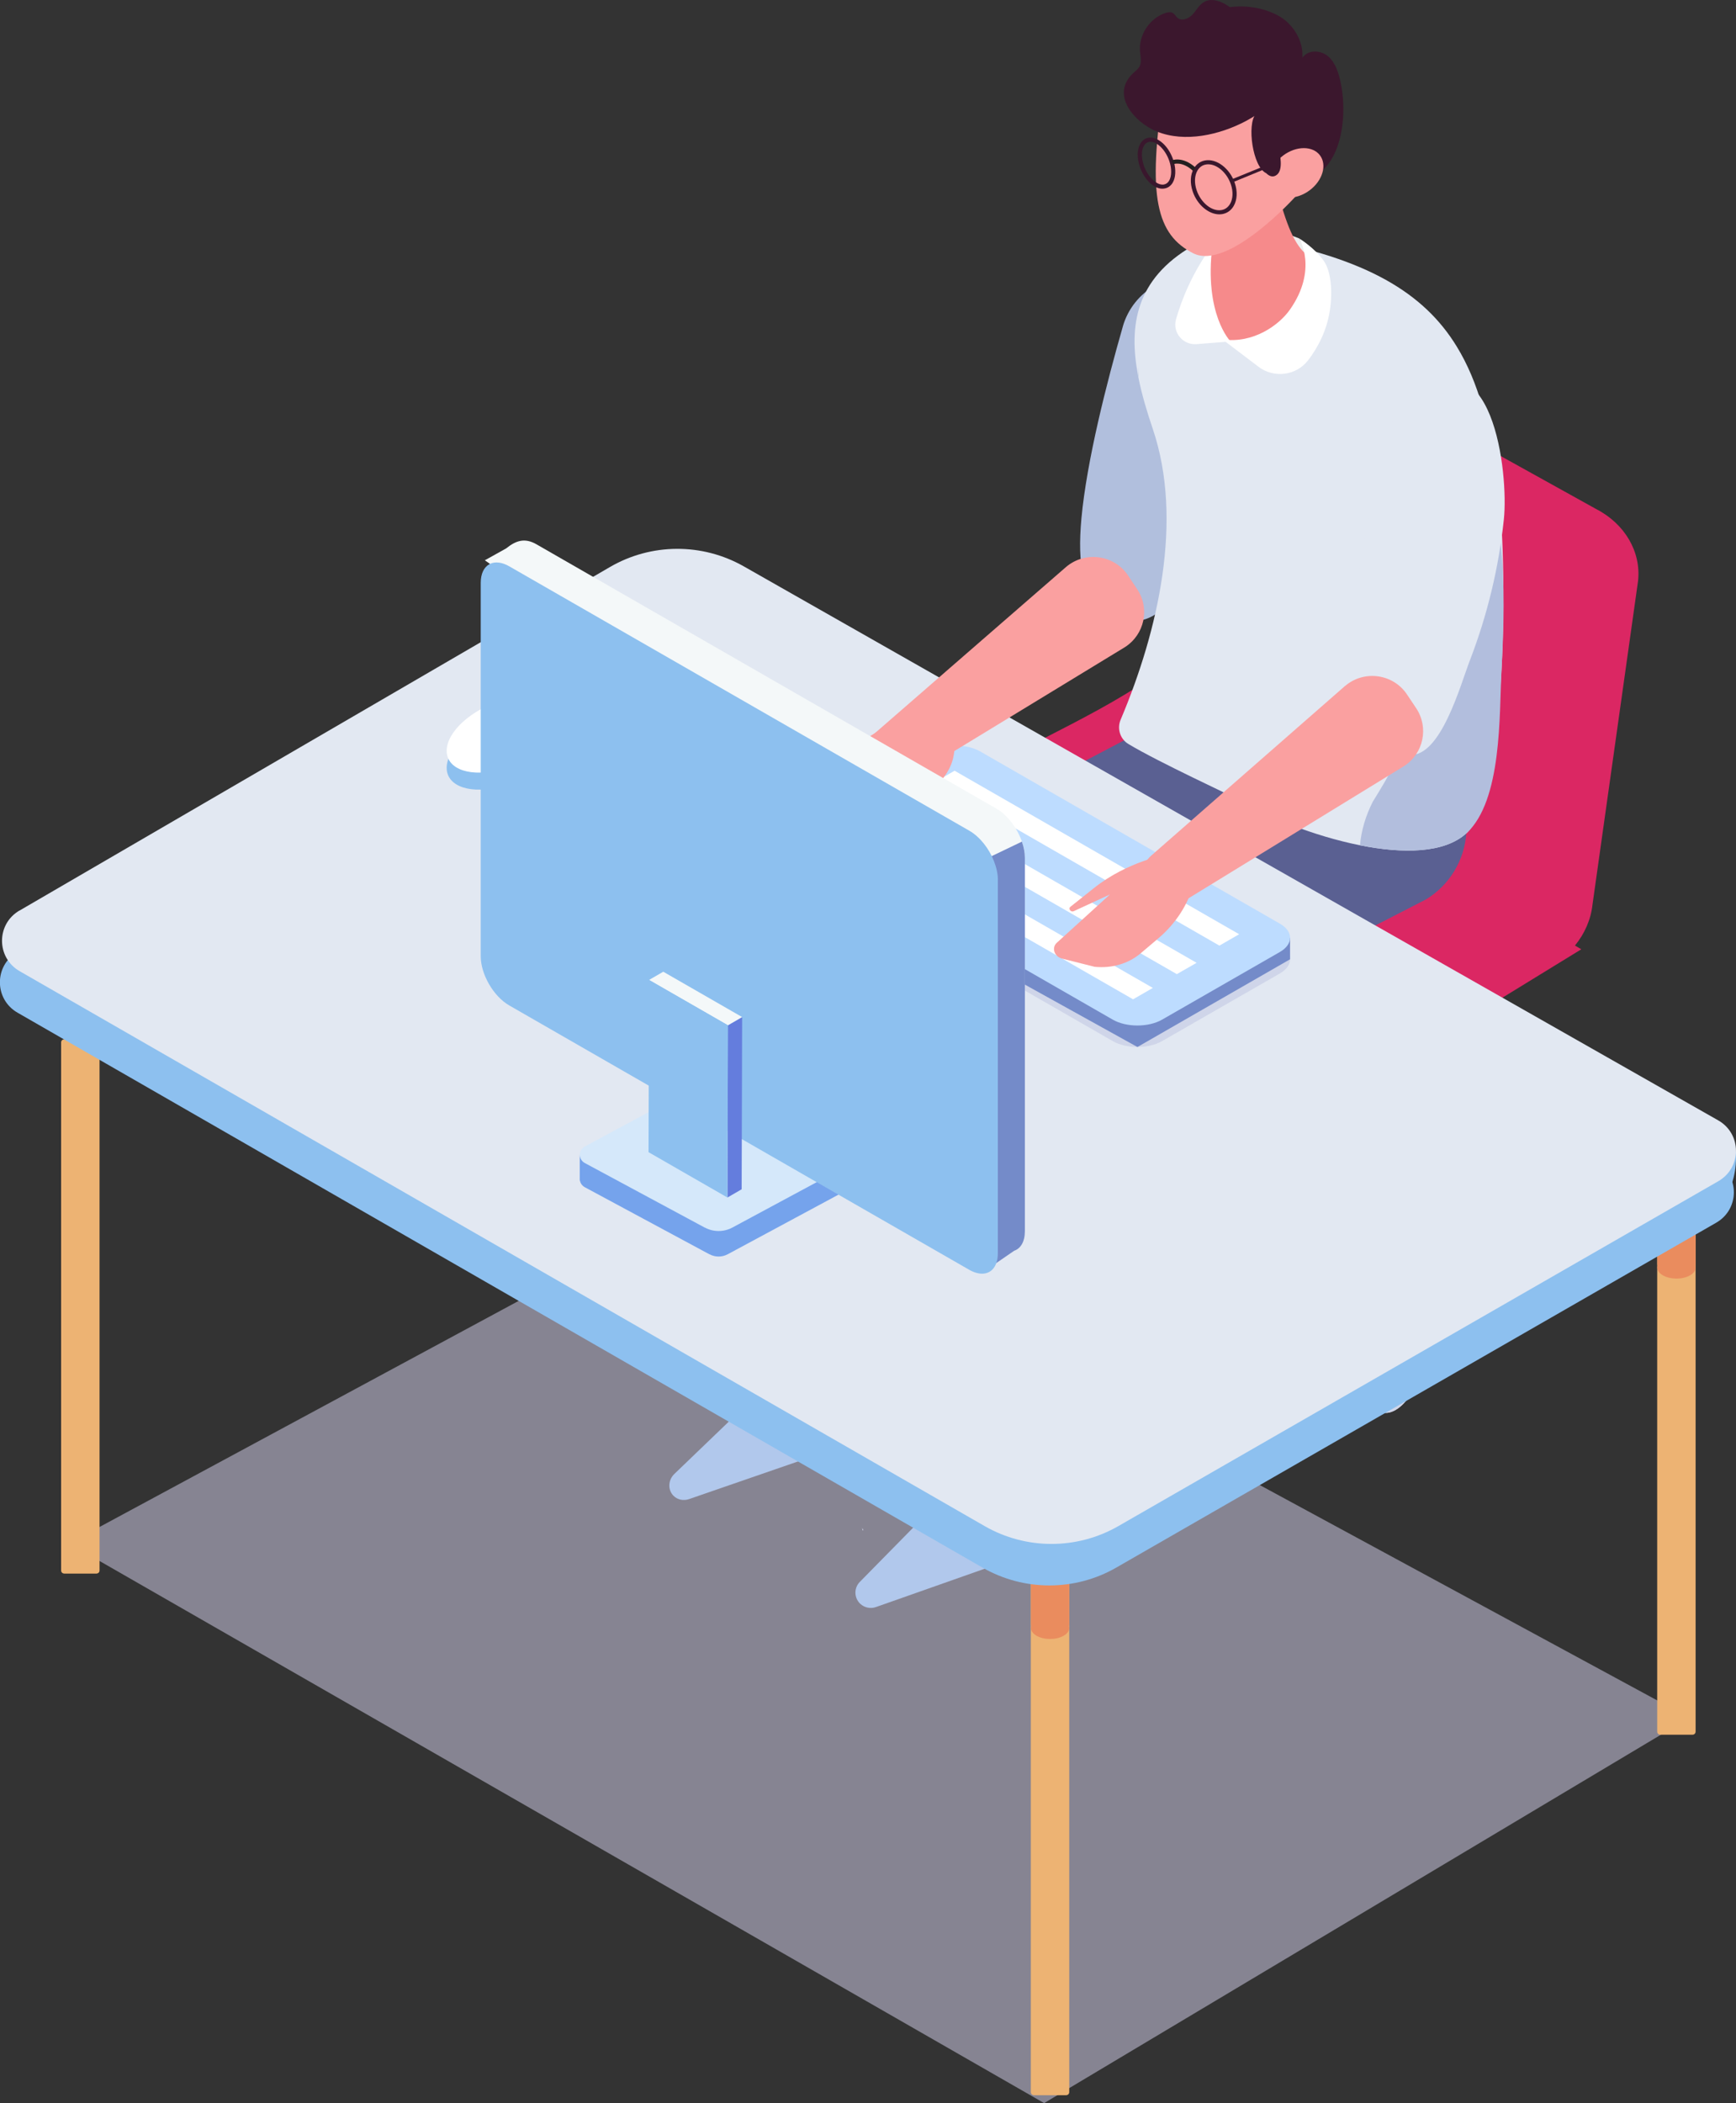 <svg width="142" height="172" viewBox="0 0 142 172" fill="none" xmlns="http://www.w3.org/2000/svg">
<rect x="0" y="0" width="142" height="172" fill="#333333" stroke="none"/>
<g clip-path="url(#clip0_361_5215)">
<path d="M91.838 26.728C90.547 31.226 88.895 37.656 88.458 42.392C88.285 44.284 88.305 45.903 88.615 47.021C89.312 49.525 90.598 50.476 91.843 50.745C93.541 51.109 95.249 50.158 95.931 48.564C96.363 47.557 96.79 46.399 97.207 45.144C99.205 39.164 100.979 31.003 101.853 26.703C102.189 25.053 101.182 23.43 99.55 22.989L98.829 22.792C95.809 21.977 92.692 23.723 91.838 26.718V26.728Z" fill="#B1BFDD"/>
<path d="M90.918 113.034C90.918 111.926 91.701 110.581 92.662 110.024C93.628 109.473 94.406 109.918 94.406 111.026C94.406 112.134 93.623 113.48 92.662 114.036C91.696 114.588 90.918 114.142 90.918 113.034Z" fill="#4568C7"/>
<path d="M90.918 113.034C90.918 111.926 91.701 110.581 92.662 110.024C93.628 109.473 94.406 109.918 94.406 111.026C94.406 112.134 93.623 113.48 92.662 114.036C91.696 114.588 90.918 114.142 90.918 113.034Z" fill="#4568C7"/>
<path d="M93.943 109.933L95.448 110.717L93.089 114.997L91.325 114.087L91.772 111.673L93.943 109.933Z" fill="#4568C7"/>
<path d="M92.403 113.798C92.403 112.69 93.186 111.344 94.146 110.788C95.112 110.237 95.89 110.682 95.89 111.79C95.89 112.898 95.107 114.243 94.146 114.8C93.18 115.356 92.403 114.906 92.403 113.798Z" fill="#CFD5E9"/>
<path d="M92.403 113.798C92.403 112.69 93.186 111.344 94.146 110.788C95.112 110.237 95.89 110.682 95.89 111.79C95.89 112.898 95.107 114.243 94.146 114.8C93.18 115.356 92.403 114.906 92.403 113.798Z" fill="#CFD5E9"/>
<path d="M111.909 101.357C111.909 100.249 112.692 98.904 113.653 98.347C114.619 97.796 115.396 98.241 115.396 99.349C115.396 100.457 114.614 101.803 113.653 102.359C112.687 102.911 111.909 102.465 111.909 101.357Z" fill="#4568C7"/>
<path d="M111.909 101.357C111.909 100.249 112.692 98.904 113.653 98.347C114.619 97.796 115.396 98.241 115.396 99.349C115.396 100.457 114.614 101.803 113.653 102.359C112.687 102.911 111.909 102.465 111.909 101.357Z" fill="#4568C7"/>
<path d="M114.939 98.256L116.444 99.04L114.08 103.32L112.321 102.41L112.763 99.996L114.939 98.256Z" fill="#4568C7"/>
<path d="M113.394 102.121C113.394 101.013 114.177 99.668 115.137 99.111C116.103 98.555 116.881 99.005 116.881 100.113C116.881 101.221 116.098 102.566 115.137 103.123C114.171 103.674 113.394 103.229 113.394 102.121Z" fill="#CFD5E9"/>
<path d="M113.394 102.121C113.394 101.013 114.177 99.668 115.137 99.111C116.103 98.555 116.881 99.005 116.881 100.113C116.881 101.221 116.098 102.566 115.137 103.123C114.171 103.674 113.394 103.229 113.394 102.121Z" fill="#CFD5E9"/>
<path d="M110.928 113.55C110.928 112.442 111.711 111.096 112.672 110.54C113.638 109.988 114.416 110.434 114.416 111.542C114.416 112.65 113.633 113.995 112.672 114.552C111.706 115.103 110.928 114.658 110.928 113.55Z" fill="#4568C7"/>
<path d="M110.928 113.55C110.928 112.442 111.711 111.096 112.672 110.54C113.638 109.988 114.416 110.434 114.416 111.542C114.416 112.65 113.633 113.995 112.672 114.552C111.706 115.103 110.928 114.658 110.928 113.55Z" fill="#4568C7"/>
<path d="M113.953 110.449L115.458 111.233L113.094 115.513L111.335 114.603L111.782 112.189L113.953 110.449Z" fill="#4568C7"/>
<path d="M112.407 114.314C112.407 113.206 113.19 111.86 114.151 111.304C115.117 110.752 115.895 111.198 115.895 112.306C115.895 113.414 115.112 114.759 114.151 115.316C113.185 115.867 112.407 115.422 112.407 114.314Z" fill="#CFD5E9"/>
<path d="M112.407 114.314C112.407 113.206 113.19 111.86 114.151 111.304C115.117 110.752 115.895 111.198 115.895 112.306C115.895 113.414 115.112 114.759 114.151 115.316C113.185 115.867 112.407 115.422 112.407 114.314Z" fill="#CFD5E9"/>
<path d="M90.542 101.787C90.542 100.68 91.325 99.334 92.286 98.777C93.252 98.226 94.029 98.671 94.029 99.779C94.029 100.887 93.247 102.233 92.286 102.789C91.32 103.341 90.542 102.895 90.542 101.787Z" fill="#4568C7"/>
<path d="M90.542 101.787C90.542 100.68 91.325 99.334 92.286 98.777C93.252 98.226 94.029 98.671 94.029 99.779C94.029 100.887 93.247 102.233 92.286 102.789C91.32 103.341 90.542 102.895 90.542 101.787Z" fill="#4568C7"/>
<path d="M93.572 98.691L95.077 99.47L92.713 103.755L90.954 102.845L91.401 100.432L93.572 98.691Z" fill="#4568C7"/>
<path d="M92.026 102.557C92.026 101.449 92.809 100.103 93.77 99.546C94.736 98.99 95.514 99.44 95.514 100.548C95.514 101.656 94.731 103.002 93.77 103.558C92.804 104.115 92.026 103.665 92.026 102.557Z" fill="#CFD5E9"/>
<path d="M92.026 102.557C92.026 101.449 92.809 100.103 93.77 99.546C94.736 98.99 95.514 99.44 95.514 100.548C95.514 101.656 94.731 103.002 93.77 103.558C92.804 104.115 92.026 103.665 92.026 102.557Z" fill="#CFD5E9"/>
<path d="M115.773 108.744L108.045 104.307L115.773 99.87C117.039 99.141 117.039 97.948 115.773 97.219C114.507 96.49 112.428 96.49 111.162 97.219L103.434 101.656L95.707 97.219C94.441 96.49 92.362 96.49 91.096 97.219C89.83 97.948 89.83 99.141 91.096 99.87L98.823 104.307L91.096 108.744C89.83 109.473 89.83 110.667 91.096 111.395C92.362 112.124 94.441 112.124 95.707 111.395L103.434 106.958L111.162 111.395C112.428 112.124 114.507 112.124 115.773 111.395C117.039 110.667 117.039 109.473 115.773 108.744Z" fill="#E2E8F2"/>
<path d="M115.773 108.744L108.045 104.307L115.773 99.87C117.039 99.141 117.039 97.948 115.773 97.219C114.507 96.49 112.428 96.49 111.162 97.219L103.434 101.656L95.707 97.219C94.441 96.49 92.362 96.49 91.096 97.219C89.83 97.948 89.83 99.141 91.096 99.87L98.823 104.307L91.096 108.744C89.83 109.473 89.83 110.667 91.096 111.395C92.362 112.124 94.441 112.124 95.707 111.395L103.434 106.958L111.162 111.395C112.428 112.124 114.507 112.124 115.773 111.395C117.039 110.667 117.039 109.473 115.773 108.744Z" fill="#E2E8F2"/>
<path d="M99.545 104.176C99.545 105.612 101.289 106.776 103.434 106.776C105.58 106.776 107.323 105.612 107.323 104.176C107.323 102.739 105.58 100.361 103.434 100.361C101.289 100.361 99.545 102.739 99.545 104.176Z" fill="#CFD5E9"/>
<path d="M100.582 102.268C100.582 103.321 101.858 104.176 103.434 104.176C105.01 104.176 106.286 103.321 106.286 102.268C106.286 101.216 105.01 100.361 103.434 100.361C101.858 100.361 100.582 101.216 100.582 102.268Z" fill="#E2E8F2"/>
<path d="M103.434 81.788C102.469 81.788 101.691 82.577 101.691 83.549V100.502C101.691 101.474 102.474 102.263 103.434 102.263C104.395 102.263 105.178 101.474 105.178 100.502V83.549C105.178 82.577 104.395 81.788 103.434 81.788Z" fill="#CFD5E9"/>
<path d="M69.322 70.81L72.723 68.842C71.112 69.499 69.495 70.162 67.889 70.835C68.311 71.083 68.855 71.108 69.322 70.81Z" fill="#DB2763"/>
<path d="M133.988 47.517L130.262 73.982C130.129 75.206 129.621 76.355 128.828 77.331L129.347 77.635C124.934 80.341 120.526 83.048 116.113 85.755C109.271 89.954 103.943 95.883 95.977 91.376C89.891 87.93 83.923 84.272 78.087 80.422C72.388 76.658 68.367 72.428 74.355 67.253C79.571 62.74 86.231 60.301 92.077 56.76C98.946 52.596 99.134 50.062 99.688 42.387C100.059 37.246 101.645 32.582 103.745 27.998C105.016 27.963 106.317 28.226 107.512 28.838L130.556 41.628C132.91 42.837 134.252 45.139 133.988 47.517Z" fill="#DB2763"/>
<path d="M73.186 81.667C71.249 81.743 69.358 80.695 68.412 78.823C67.111 76.243 68.107 73.076 70.634 71.751L95.85 58.5C98.376 57.175 101.482 58.187 102.779 60.767C104.08 63.347 103.084 66.514 100.557 67.84L75.342 81.09C74.65 81.454 73.913 81.641 73.186 81.672V81.667Z" fill="#5A6092"/>
<path d="M101.559 56.295L96.043 54.757C95.738 55.374 95.428 55.991 95.118 56.603C94.462 58.92 93.755 61.233 93.277 63.59C96.749 65.138 100.679 66.094 98.961 68.406C96.012 72.383 84.696 77.796 80.756 80.109C83.308 82.674 85.601 85.542 87.919 88.33L116.652 73.552C118.564 72.383 119.789 70.364 119.942 68.133L120.282 58.976L101.559 56.289V56.295Z" fill="#5A6092"/>
<path d="M119.946 68.148C118.147 69.798 114.756 69.833 111.243 69.13C107.451 68.376 103.521 66.762 101.294 65.401C100.781 65.093 94.823 62.366 92.301 60.848C91.62 60.438 91.355 59.588 91.665 58.86C94.761 51.529 96.8 42.528 94.304 35.106C93.821 33.68 93.389 32.248 93.114 30.852V29.936L93.094 30.735C92.306 26.627 92.901 22.817 97.547 20.116C98.427 19.605 99.642 19.387 101.004 19.387C101.614 19.387 102.26 19.397 102.926 19.519C111.792 21.128 116.484 23.966 119.153 28.332C120.948 31.251 121.843 34.853 122.473 39.225C123.414 45.731 123.266 65.118 119.946 68.159V68.148Z" fill="#E2E8F2"/>
<path d="M119.947 68.148C118.147 69.798 114.756 69.833 111.243 69.13C111.35 67.895 111.726 66.671 112.29 65.568C115.234 60.818 115.615 59.452 115.02 53.816C114.787 51.584 114.558 49.298 115.153 47.137C116.159 43.474 115.58 38.086 118.086 35.061C118.772 34.231 119.992 33.548 120.882 34.16C121.157 34.347 121.345 34.631 121.507 34.919C123.088 37.727 122.417 41.223 122.743 44.254C123.114 47.755 123.007 51.331 122.819 54.843C122.626 58.409 122.89 65.457 119.947 68.153V68.148Z" fill="#B2BEDD"/>
<path d="M106.266 19.498L107.186 21.021L106.368 22.018L104.411 20.394L103.821 18.557L106.266 19.498Z" fill="#EEEEEE"/>
<path d="M107.13 21.436C107.09 21.153 106.947 20.89 106.734 20.698C105.753 19.797 105.071 17.965 104.273 14.773C104.024 13.781 102.347 13.68 101.569 14.348C100.628 15.152 99.779 16.205 99.078 17.313C98.879 20.146 99.022 23.03 98.407 25.767C98.701 26.268 98.991 26.703 99.195 26.971C100.028 28.069 100.898 28.14 101.599 28.276C103.785 28.701 107.74 25.696 107.13 21.436Z" fill="#F68A8B"/>
<path d="M100.654 27.922L97.878 28.145C96.759 28.236 95.89 27.188 96.195 26.116C96.642 24.542 97.512 22.316 99.174 20.05C98.463 25.716 100.654 27.922 100.654 27.922Z" fill="white"/>
<path d="M100.003 27.765L102.936 29.991C104.212 30.958 106.037 30.725 107.008 29.455C107.781 28.443 108.528 27.067 108.783 25.357C109.027 23.713 108.838 22.17 108.315 21.386C107.593 20.308 106.271 19.498 106.271 19.498C106.271 19.498 107.837 22.018 105.509 25.327C104.619 26.592 102.519 28.114 100.008 27.76L100.003 27.765Z" fill="white"/>
<path d="M108.528 4.523C107.903 4.078 106.932 4.088 106.525 4.745C106.642 3.304 105.737 1.897 104.492 1.244C101.675 -0.233 97.598 0.597 95.951 3.557C93.735 7.538 94.909 8.474 97.959 10.619C100.354 12.304 102.748 14.859 105.864 14.819C109.591 14.768 110.308 9.921 109.677 6.825C109.51 6.01 109.26 5.155 108.645 4.614C108.61 4.579 108.569 4.548 108.528 4.518V4.523Z" fill="#3B172D"/>
<path d="M103.475 9.461C100.501 9.658 97.395 8.889 95.234 7.073C93.76 16.179 94.66 19.21 97.588 20.707C100.471 22.185 106.002 16.038 106.002 16.038L105.753 14.11C103.836 13.478 103.373 11.5 103.475 9.456V9.461Z" fill="#FAA0A0"/>
<path d="M106.581 4.847C106.647 5.079 106.683 5.317 106.663 5.555C106.622 5.939 106.424 6.289 106.185 6.597C105.366 7.644 103.104 9.274 101.889 9.911C99.774 11.024 96.932 11.687 94.629 10.756C92.804 10.017 90.796 7.766 92.692 5.98C92.876 5.808 93.094 5.656 93.211 5.434C93.404 5.069 93.287 4.629 93.252 4.219C93.125 2.869 94.035 1.487 95.331 1.062C95.529 0.997 95.753 0.956 95.931 1.062C96.094 1.153 96.175 1.346 96.322 1.462C96.678 1.761 97.237 1.523 97.553 1.179C97.868 0.835 98.086 0.395 98.488 0.162C99.118 -0.202 99.927 0.111 100.522 0.531C101.116 0.951 101.665 1.497 102.377 1.649C102.992 1.781 103.643 1.594 104.253 1.735C105.387 1.998 105.966 3.223 106.388 4.3C106.459 4.482 106.531 4.665 106.581 4.852V4.847Z" fill="#3B172D"/>
<path d="M100.003 17.505C100.389 17.429 100.699 17.207 100.908 16.852C101.203 16.347 101.238 15.659 100.999 14.96C100.593 13.766 99.499 12.942 98.559 13.124C98.173 13.2 97.863 13.422 97.654 13.777C97.359 14.282 97.324 14.97 97.563 15.669C97.929 16.751 98.864 17.53 99.739 17.53C99.825 17.53 99.916 17.52 100.003 17.505ZM100.679 15.067C100.882 15.664 100.857 16.266 100.613 16.68C100.455 16.949 100.221 17.121 99.937 17.176C99.154 17.328 98.234 16.6 97.883 15.562C97.68 14.965 97.705 14.363 97.949 13.948C98.107 13.68 98.34 13.508 98.625 13.458C98.696 13.443 98.762 13.438 98.834 13.438C99.561 13.438 100.359 14.126 100.679 15.072V15.067Z" fill="#3A172D"/>
<path d="M100.806 14.646C100.847 14.722 100.888 14.793 100.928 14.869L107.547 12.152L107.425 11.945L100.806 14.646Z" fill="#3A172D"/>
<path d="M95.28 15.411C95.55 15.36 95.768 15.198 95.921 14.945C96.17 14.53 96.2 13.893 96.022 13.24L95.966 13.078C95.966 13.073 95.966 13.063 95.961 13.058C95.961 13.058 95.956 13.043 95.951 13.033L95.91 12.916C95.728 12.446 95.453 12.021 95.117 11.717C94.726 11.358 94.289 11.196 93.918 11.272C93.648 11.323 93.43 11.489 93.277 11.748C93.008 12.208 92.992 12.911 93.231 13.63C93.409 14.156 93.709 14.631 94.07 14.97C94.385 15.259 94.721 15.421 95.036 15.431C95.051 15.431 95.067 15.431 95.082 15.431C95.148 15.431 95.209 15.426 95.27 15.411H95.28ZM94.309 14.722C93.984 14.424 93.719 13.999 93.557 13.523C93.348 12.906 93.353 12.289 93.572 11.92C93.674 11.742 93.811 11.641 93.989 11.606C94.253 11.55 94.584 11.682 94.894 11.97C95.219 12.269 95.484 12.694 95.646 13.169C95.855 13.781 95.85 14.414 95.631 14.778C95.529 14.95 95.392 15.051 95.214 15.087C95.168 15.097 95.117 15.102 95.061 15.097C94.823 15.087 94.563 14.955 94.309 14.722Z" fill="#3A172D"/>
<path d="M97.583 13.974C96.678 13.144 95.987 13.422 95.956 13.432L95.819 13.124C95.855 13.108 96.729 12.739 97.807 13.721L97.578 13.969L97.583 13.974Z" fill="#231F20"/>
<path d="M104.121 15.572C104.716 16.362 106.058 16.357 107.12 15.568C108.183 14.778 108.564 13.493 107.969 12.704C107.374 11.915 106.032 11.92 104.97 12.709C103.907 13.503 103.526 14.783 104.121 15.572Z" fill="#FAA0A0"/>
<path d="M104.604 12.142C104.604 12.142 104.599 12.107 104.593 12.087C104.751 11.692 104.726 11.216 104.716 10.771C104.716 10.533 104.4 10.503 104.309 10.665C104.294 10.63 104.278 10.594 104.263 10.564C104.227 10.498 104.182 10.417 104.131 10.331C104.116 10.301 104.095 10.27 104.075 10.245C104.004 10.134 103.917 10.017 103.826 9.916C103.811 9.896 103.795 9.881 103.785 9.866C103.785 9.668 103.79 9.466 103.795 9.274C103.795 8.525 104.339 7.827 103.76 7.204C103.572 7.002 103.262 7.306 103.455 7.508C103.76 7.837 103.424 8.495 103.373 8.909C103.353 8.859 103.333 8.808 103.312 8.753C103.251 8.601 103.007 8.515 102.916 8.702C102.819 8.909 102.753 9.122 102.713 9.334C101.986 10.159 102.453 13.64 103.567 14.161C103.836 14.429 104.156 14.545 104.466 14.277C104.965 13.847 104.71 12.684 104.609 12.137L104.604 12.142Z" fill="#3B172D"/>
<path d="M70.527 124.959L70.619 125.146C70.619 125.146 70.568 125.151 70.547 125.151C70.547 125.091 70.537 125.025 70.527 124.959Z" fill="#DCEFFE"/>
<path d="M83.816 119.733V124.989C83.816 126.279 82.998 127.433 81.772 127.863L71.651 131.43C71.208 131.587 70.715 131.485 70.37 131.167C69.856 130.686 69.836 129.877 70.329 129.376L76.806 122.789L76.846 117.75L83.811 119.733H83.816Z" fill="#8DC0EF"/>
<path d="M84.38 79.81C82.342 80.771 80.491 82.092 78.483 83.114C78.402 83.154 78.321 83.185 78.239 83.21L76.501 122.353C76.501 122.353 79.205 125.703 85.25 122.353L88.473 89.746L89.566 79.076C87.802 78.783 86.114 78.99 84.375 79.81H84.38Z" fill="#5A6092"/>
<path d="M69.2 110.904L68.895 116.161C68.819 117.451 67.935 118.604 66.689 119.034L56.364 122.601C55.911 122.758 55.423 122.657 55.098 122.338C54.61 121.857 54.641 121.048 55.159 120.547L62.012 113.96L62.342 108.921L69.195 110.904H69.2Z" fill="#8DC0EF"/>
<path d="M66.074 74.26C66.043 74.305 66.013 74.351 65.987 74.397C65.784 74.715 65.662 75.08 65.621 75.454L61.737 113.52C61.737 113.52 64.249 116.869 70.487 113.52L75.525 81.343C72.307 79.087 69.226 76.623 66.074 74.26Z" fill="#5A6092"/>
<g opacity="0.52">
<path d="M58.87 97.522L5.643 126.229L85.407 172L138.177 140.486L58.87 97.522Z" fill="#D2D0EA"/>
</g>
<path d="M82.281 121.382C84.635 119.004 97.248 105.066 96.953 116.444C96.917 117.805 96.836 119.242 96.099 120.39C94.884 122.293 92.367 122.773 90.389 123.876C89.21 124.534 88.198 125.445 87.08 126.199C85.962 126.952 84.675 127.57 83.323 127.524C81.971 127.473 80.583 126.583 80.344 125.258C80.075 123.775 81.218 122.45 82.281 121.377V121.382Z" fill="#5A6092"/>
<path d="M94.182 107.201C93.806 106.948 93.425 106.7 93.028 106.472C92.876 106.381 92.637 106.3 92.494 106.255C92.454 106.245 92.418 106.235 92.403 106.229C92.062 106.29 91.722 106.316 91.386 106.31C91.361 106.407 91.335 106.508 91.32 106.609L90.263 112.928C89.983 114.608 91.122 116.196 92.815 116.48C94.507 116.763 96.104 115.625 96.388 113.945L97.141 109.457C96.18 108.678 95.214 107.899 94.182 107.201Z" fill="#E2E8F2"/>
<path d="M112.026 95.484C111.075 95.484 110.12 95.195 109.291 94.598L85.758 77.533C83.684 76.026 83.226 73.132 84.736 71.068C86.246 69.003 89.154 68.548 91.233 70.051L114.766 87.116C116.84 88.623 117.298 91.517 115.788 93.581C114.878 94.826 113.46 95.484 112.026 95.484Z" fill="#5A6092"/>
<path d="M118.35 95.114C118.747 94.892 119.138 94.664 119.519 94.416C119.667 94.32 119.85 94.143 119.957 94.037C119.987 94.006 120.007 93.981 120.023 93.966C120.119 93.637 120.246 93.323 120.399 93.025C120.323 92.959 120.241 92.893 120.16 92.832L114.959 89.058C113.577 88.056 111.634 88.355 110.628 89.736C109.621 91.112 109.921 93.045 111.309 94.047L115.005 96.728C116.139 96.222 117.267 95.716 118.355 95.114H118.35Z" fill="#E2E8F2"/>
<path d="M122.178 92.418L120.257 90.718C119.982 90.455 119.611 90.333 119.179 90.404C118.178 90.571 117.079 91.598 116.017 92.225C114.899 92.888 113.805 93.116 112.728 93.379C111.65 93.642 110.526 93.971 109.418 94.796C107.253 96.404 105.677 100.836 107.13 102.137C107.253 102.304 107.41 102.43 107.588 102.521L109.55 104.16L112.458 100.305C112.545 100.224 112.636 100.148 112.723 100.067C113.8 99.091 114.888 98.069 116.012 97.447C117.074 96.855 118.172 96.617 119.174 95.635C119.759 95.064 120.226 94.264 120.496 93.475L122.173 92.423L122.178 92.418Z" fill="#5A6092"/>
<path d="M111.157 96.273C108.991 97.882 107.415 102.314 108.869 103.614C109.332 104.246 110.242 104.302 111.157 103.933C112.265 103.482 113.389 102.521 114.466 101.545C115.544 100.568 116.632 99.546 117.756 98.924C118.818 98.332 119.916 98.094 120.918 97.113C121.746 96.298 122.351 95.033 122.478 93.971C122.478 93.966 122.478 93.956 122.478 93.951C122.478 93.925 122.478 93.895 122.483 93.87C122.483 93.814 122.494 93.763 122.494 93.708C122.494 93.667 122.494 93.632 122.494 93.597C122.494 93.561 122.494 93.521 122.494 93.485C122.494 93.435 122.489 93.384 122.483 93.338C122.483 93.313 122.483 93.288 122.478 93.263C122.478 93.258 122.478 93.248 122.478 93.242C122.356 92.322 121.746 91.75 120.918 91.892C119.916 92.058 118.818 93.086 117.756 93.713C116.637 94.376 115.544 94.603 114.466 94.866C113.389 95.129 112.265 95.458 111.157 96.283V96.273Z" fill="#633750"/>
<path d="M16.538 89.508L56.318 111.39L79.231 98.651L16.538 89.508Z" fill="#CFD5E9"/>
<path d="M87.461 127.909V171.105C87.461 171.14 87.451 171.18 87.436 171.216C87.395 171.297 87.309 171.353 87.207 171.353H84.574C84.472 171.353 84.391 171.297 84.345 171.216C84.33 171.18 84.319 171.14 84.319 171.105V127.909C84.319 127.772 84.431 127.661 84.569 127.661H87.202C87.339 127.661 87.451 127.772 87.451 127.909H87.461Z" fill="#EDB373"/>
<path d="M8.142 85.248V128.444C8.142 128.479 8.132 128.52 8.116 128.555C8.076 128.636 7.989 128.692 7.888 128.692H5.254C5.153 128.692 5.071 128.636 5.025 128.555C5.01 128.52 5 128.479 5 128.444V85.248C5 85.111 5.112 85 5.249 85H7.883C8.02 85 8.132 85.111 8.132 85.248H8.142Z" fill="#EDB373"/>
<path d="M138.696 98.428V141.624C138.696 141.66 138.685 141.7 138.67 141.735C138.629 141.816 138.543 141.872 138.441 141.872H135.808C135.706 141.872 135.625 141.816 135.579 141.735C135.564 141.7 135.554 141.66 135.554 141.624V98.428C135.554 98.291 135.666 98.18 135.803 98.18H138.436C138.574 98.18 138.685 98.291 138.685 98.428H138.696Z" fill="#EDB373"/>
<path d="M87.212 127.656H84.579C84.441 127.656 84.33 127.767 84.33 127.903V132.867C84.33 132.902 84.34 132.942 84.36 132.973C84.34 133.028 84.33 133.079 84.33 133.14C84.33 133.372 84.482 133.6 84.787 133.777C85.402 134.131 86.388 134.131 87.004 133.777C87.309 133.605 87.461 133.372 87.461 133.14C87.461 133.084 87.451 133.034 87.431 132.973C87.451 132.937 87.461 132.902 87.461 132.867V127.903C87.461 127.767 87.349 127.656 87.212 127.656Z" fill="#EA8C5E"/>
<path d="M138.696 98.428C138.696 98.291 138.584 98.18 138.446 98.18H135.813C135.676 98.18 135.564 98.291 135.564 98.428V103.391C135.564 103.427 135.574 103.467 135.594 103.497C135.574 103.553 135.564 103.604 135.564 103.664C135.564 103.897 135.716 104.125 136.021 104.302C136.637 104.656 137.623 104.656 138.238 104.302C138.543 104.13 138.696 103.897 138.696 103.664C138.696 103.609 138.685 103.558 138.665 103.497C138.685 103.462 138.696 103.427 138.696 103.391V98.428Z" fill="#EA8C5E"/>
<path d="M142 94.694V94.168L131.69 100.765L132.381 102.592L137.262 101.089C140.078 100.219 142 97.629 142 94.694Z" fill="#8DC0EF"/>
<path d="M1.423 77.862L49.714 49.768C53.09 47.805 57.264 47.785 60.66 49.712L140.373 95.023C142.305 96.121 142.31 98.888 140.383 99.996L91.31 128.202C87.924 130.15 83.75 130.15 80.364 128.202L1.434 82.82C-0.483 81.717 -0.488 78.97 1.418 77.862H1.423Z" fill="#8DC0EF"/>
<path d="M1.601 74.467L49.892 46.373C53.268 44.41 57.441 44.39 60.837 46.318L140.546 91.628C142.478 92.726 142.483 95.494 140.556 96.602L91.483 124.807C88.097 126.755 83.923 126.755 80.537 124.807L1.606 79.425C-0.31 78.323 -0.315 75.575 1.591 74.467H1.601Z" fill="#E2E8F2"/>
<path d="M91.025 85.147L66.511 71.062C65.398 70.425 65.398 69.388 66.511 68.745L76.15 63.211C77.263 62.573 79.068 62.573 80.176 63.211L104.69 77.296C105.803 77.933 105.803 78.97 104.69 79.613L95.051 85.147C93.938 85.785 92.133 85.785 91.025 85.147Z" fill="#CFD5E9"/>
<path d="M65.677 68.148V70.46L93.038 85.628L105.524 78.454V76.699L65.677 68.148Z" fill="#748BC9"/>
<path d="M91.025 83.392L66.511 69.307C65.398 68.669 65.398 67.632 66.511 66.99L76.15 61.455C77.263 60.817 79.068 60.817 80.176 61.455L104.69 75.54C105.803 76.177 105.803 77.215 104.69 77.857L95.051 83.392C93.938 84.029 92.133 84.029 91.025 83.392Z" fill="#BDDCFF"/>
<path d="M96.261 79.942L72.51 66.297L74.599 65.098L98.351 78.743L96.261 79.942Z" fill="#BDDCFF"/>
<path d="M92.682 82.001L68.931 68.351L71.02 67.152L94.772 80.796L92.682 82.001Z" fill="#BDDCFF"/>
<path d="M72.983 66.297L96.261 79.668L97.878 78.742L74.599 65.366L72.983 66.297Z" fill="white"/>
<path d="M69.404 68.351L92.682 81.727L94.299 80.796L71.02 67.425L69.404 68.351Z" fill="white"/>
<path d="M76.47 63.959L99.744 77.336L101.36 76.405L78.082 63.033L76.47 63.959Z" fill="white"/>
<path d="M45.647 60.155C45.647 61.708 43.609 63.555 41.092 64.283C38.576 65.012 36.537 64.349 36.537 62.796C36.537 61.243 38.576 59.396 41.092 58.667C43.609 57.939 45.647 58.602 45.647 60.155Z" fill="#8DC0EF"/>
<path d="M45.647 58.764C45.647 60.317 43.609 62.163 41.092 62.892C38.576 63.62 36.537 62.958 36.537 61.404C36.537 59.851 38.576 58.005 41.092 57.276C43.609 56.547 45.647 57.21 45.647 58.764Z" fill="white"/>
<path d="M87.202 46.368L71.295 60.195C70.476 60.909 70.263 62.093 70.792 63.039C71.427 64.187 72.901 64.572 74.025 63.883L92.016 52.925C93.618 51.898 94.075 49.773 93.023 48.195L92.281 47.077C91.147 45.372 88.768 45.038 87.202 46.368Z" fill="#FAA0A0"/>
<path d="M75.047 58.516C72.418 58.92 66.816 62.472 67.406 65.629C67.904 68.275 73.695 65.062 73.695 63.949C73.695 64.824 73.644 65.695 73.542 66.56C73.562 66.393 75.804 65.067 76.094 64.779C77.177 63.701 77.99 62.816 78.077 61.207C78.123 60.403 77.889 59.548 77.279 59.016C76.663 58.475 75.865 58.384 75.042 58.51L75.047 58.516Z" fill="#FAA0A0"/>
<path d="M113.16 37.044C112.107 42.219 110.699 47.415 110.348 52.748C110.201 55.004 109.042 56.482 110.348 58.617C111.396 60.327 113.312 61.581 115.31 61.733C117.847 61.93 119.458 56.016 120.221 54.038C121.65 50.34 122.595 46.439 123.012 42.472C123.409 38.739 122.117 26.92 115.478 32.415C114.298 33.391 113.597 34.848 113.297 36.356C113.251 36.584 113.205 36.816 113.16 37.044Z" fill="#E2E8F2"/>
<path d="M95.544 69.864C95.544 69.864 92.265 70.405 89.474 72.636C88.666 73.278 88.041 73.779 87.558 74.159C87.354 74.321 87.593 74.629 87.832 74.518L90.791 73.152L86.439 77.108C85.997 77.513 86.241 78.242 86.877 78.398L89.53 79.066C90.928 79.213 92.291 78.818 93.287 77.979L94.751 76.739C96.165 75.54 97.171 73.992 97.659 72.251C97.949 71.219 97.161 70.127 95.987 69.934L95.549 69.864H95.544Z" fill="#FAA0A0"/>
<path d="M110.018 56.102L94.167 69.975C93.348 70.688 93.145 71.872 93.674 72.818C94.314 73.962 95.784 74.346 96.907 73.658L114.848 62.654C116.444 61.627 116.891 59.497 115.839 57.919L115.092 56.8C113.958 55.096 111.574 54.772 110.018 56.107V56.102Z" fill="#FAA0A0"/>
<path d="M58.041 102.587L47.849 97.103C47.284 96.799 47.284 96.04 47.849 95.737L59.414 89.514C59.872 89.271 60.431 89.271 60.883 89.514L70.141 94.492C71.122 95.018 71.122 96.339 70.141 96.865L59.516 102.582C59.058 102.825 58.499 102.825 58.047 102.582L58.041 102.587Z" fill="#75A3EC"/>
<path d="M47.422 94.442V96.531L57.701 101.327L67.141 97.7L70.858 95.499V93.607L58.977 94.072L51.702 96.05L47.422 94.442Z" fill="#75A3EC"/>
<path d="M57.655 100.401L47.849 95.124C47.284 94.821 47.284 94.062 47.849 93.758L59.414 87.535C59.872 87.293 60.431 87.293 60.883 87.535L70.141 92.514C71.122 93.04 71.122 94.36 70.141 94.886L59.902 100.396C59.206 100.77 58.352 100.77 57.66 100.396L57.655 100.401Z" fill="#D5E8FA"/>
<path d="M83.832 70.162V100.705C83.832 101.555 83.486 102.111 82.957 102.293L81.188 103.508C81.071 103.584 80.934 103.568 80.837 103.492C80.766 103.447 80.715 103.361 80.715 103.26V101.595L70.06 95.469L43.863 80.417C42.577 79.678 41.529 77.877 41.529 76.395V47.137L39.659 45.822C39.694 45.802 39.725 45.781 39.76 45.766L41.402 44.85C42.216 44.193 42.933 43.975 43.868 44.507L81.498 66.13C82.413 66.656 83.206 67.718 83.588 68.826C83.745 69.272 83.832 69.732 83.832 70.162Z" fill="#F4F8F9"/>
<path d="M83.832 70.162V100.705C83.832 101.555 83.486 102.111 82.957 102.293L81.188 103.508C81.071 103.583 80.934 103.568 80.837 103.492C80.41 103.917 79.729 103.953 78.951 103.513L69.526 98.099L70.06 95.468L74.62 73.132L80.964 70.091L83.588 68.831C83.745 69.276 83.832 69.737 83.832 70.167V70.162Z" fill="#748BC9"/>
<path d="M81.62 71.963V102.506C81.62 103.098 81.452 103.548 81.172 103.831C80.746 104.256 80.064 104.292 79.287 103.852L69.861 98.438L41.656 82.228C40.37 81.49 39.323 79.688 39.323 78.206V47.663C39.323 46.925 39.582 46.404 39.999 46.161C40.035 46.14 40.065 46.12 40.101 46.105C40.518 45.918 41.062 45.974 41.661 46.318L79.291 67.941C80.146 68.432 80.903 69.398 81.305 70.43C81.508 70.946 81.625 71.472 81.625 71.968L81.62 71.963Z" fill="#8DC0EF"/>
<path d="M59.501 97.937L60.665 97.264L60.705 83.179L59.541 83.852L59.501 97.937Z" fill="#647DDD"/>
<path d="M59.541 83.852L60.705 83.179L54.254 79.471L53.09 80.144L59.541 83.852Z" fill="#F4F8F9"/>
<path d="M53.09 80.144L53.049 94.229L59.501 97.937L59.541 83.852L53.09 80.144Z" fill="#8DC0EF"/>
</g>
<defs>
<clipPath id="clip0_361_5215">
<rect width="142" height="172" fill="white" transform="matrix(-1 0 0 1 142 0)"/>
</clipPath>
</defs>
</svg>
